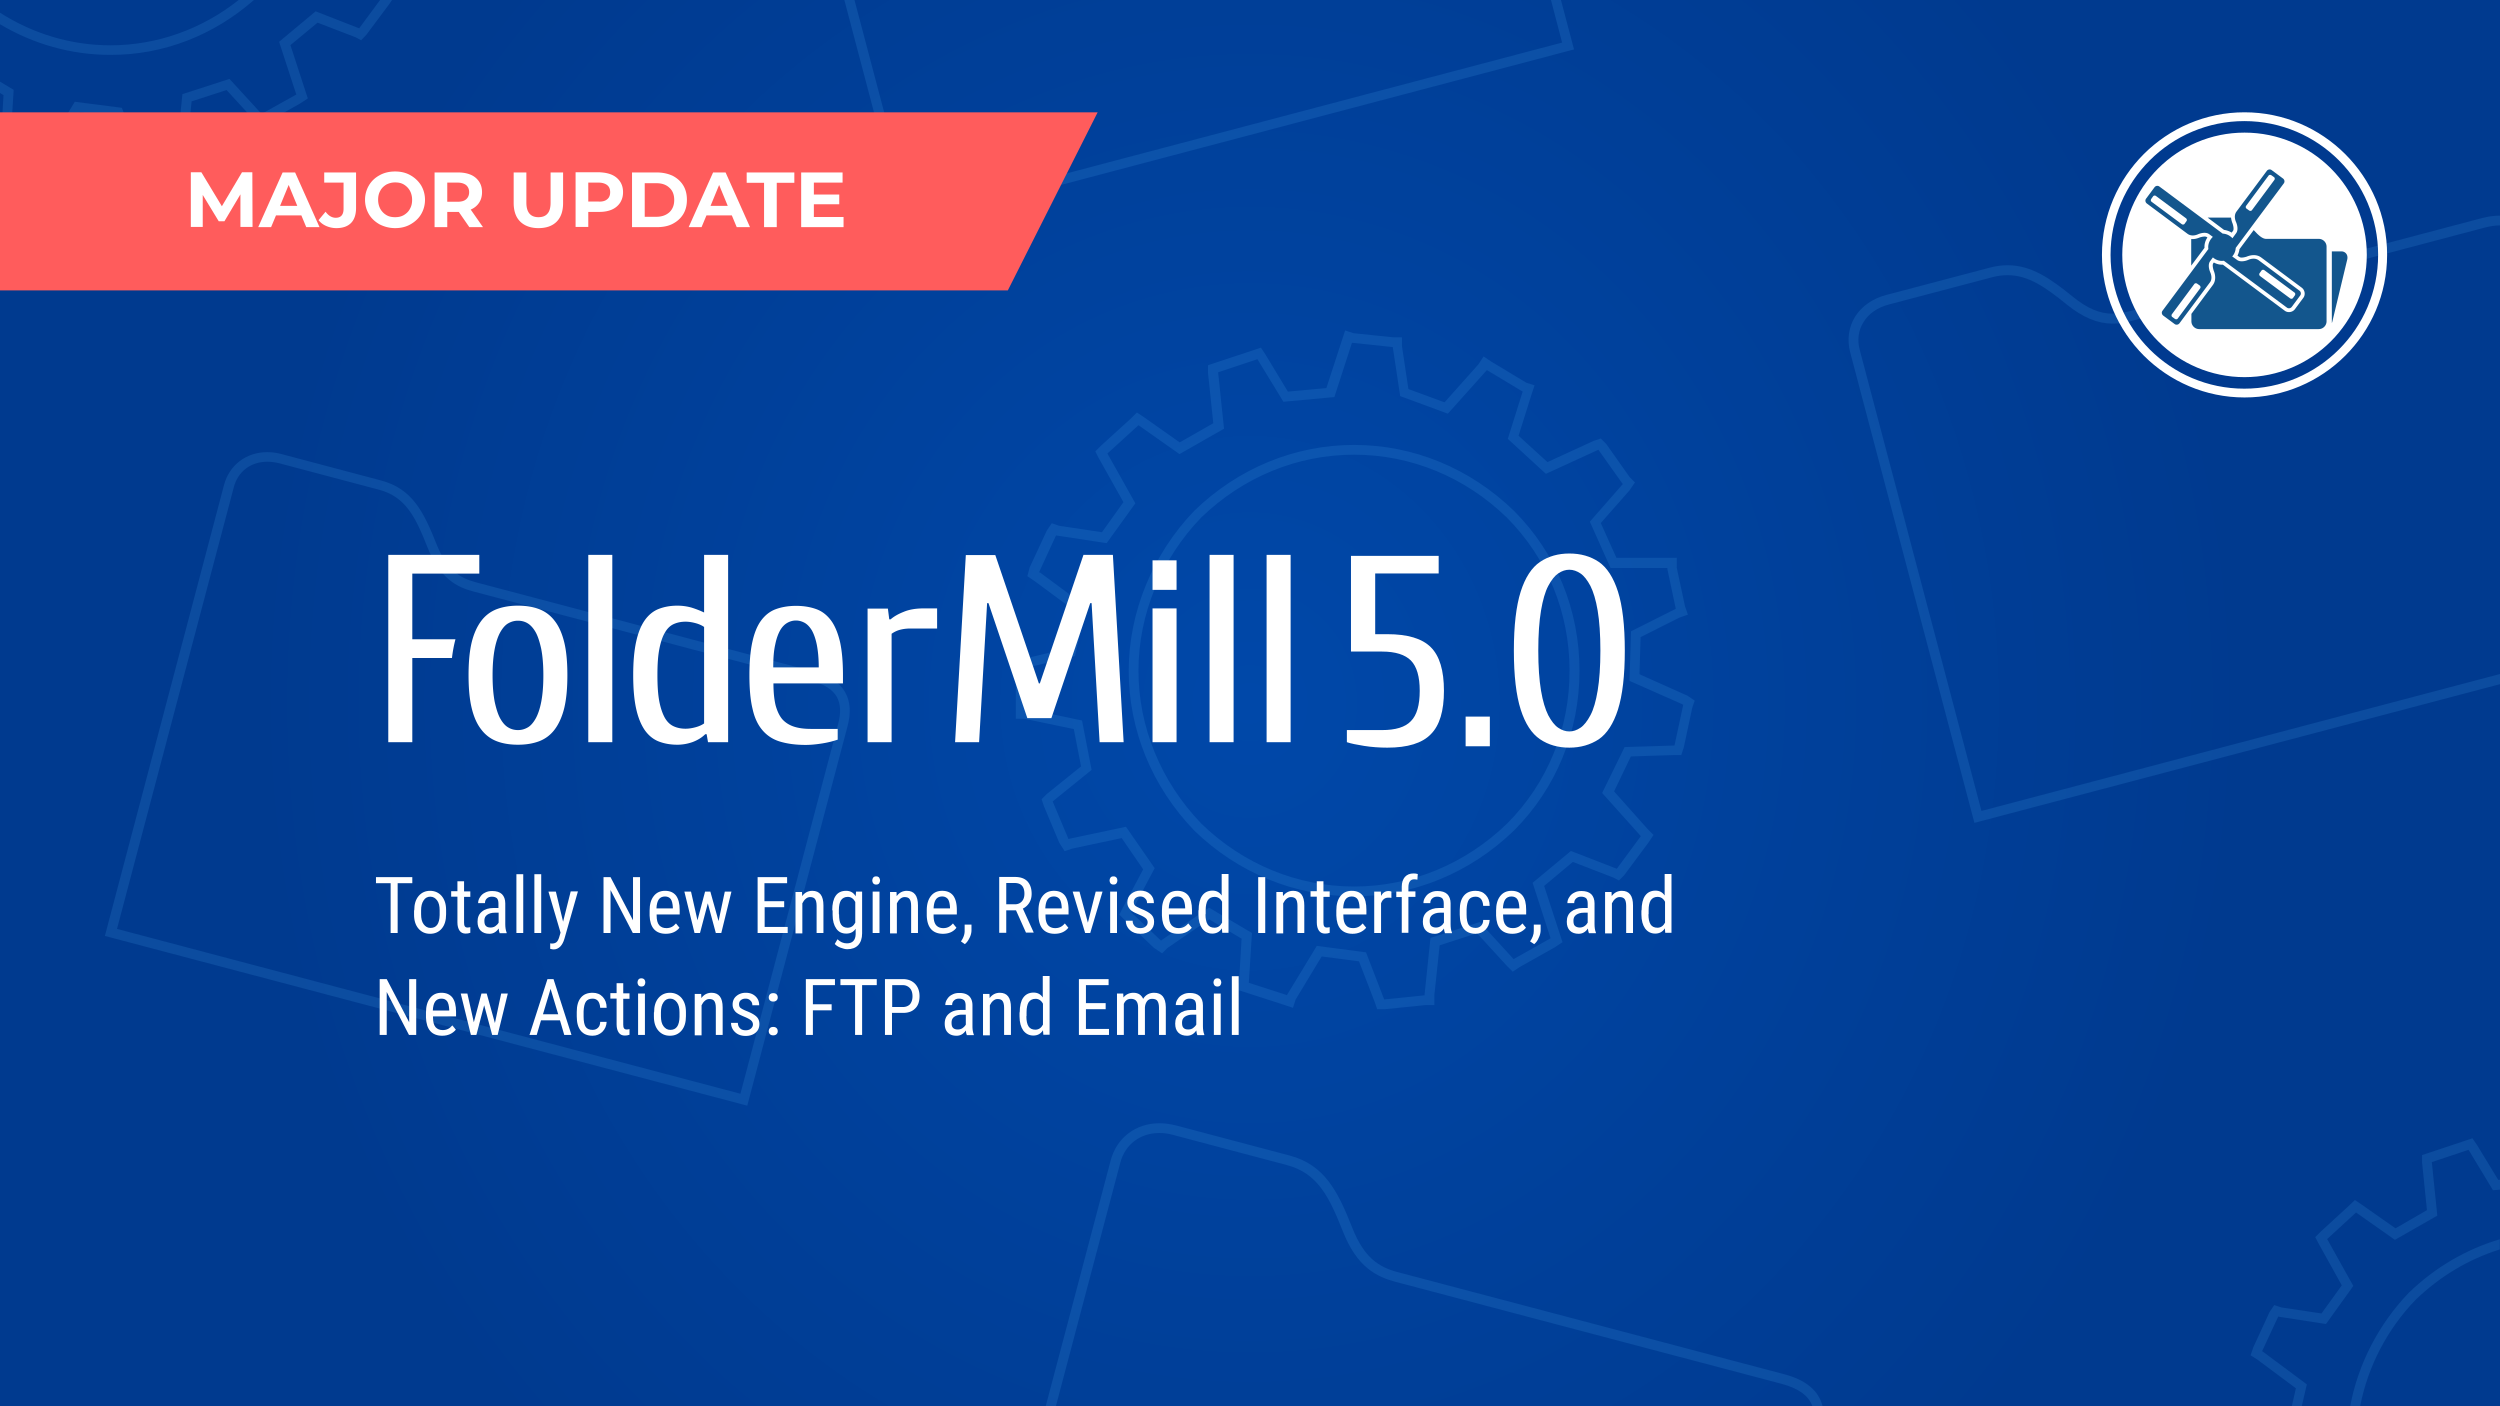 <svg xmlns="http://www.w3.org/2000/svg" xmlns:xlink="http://www.w3.org/1999/xlink" viewBox="0 0 1280 720" xmlns:v="https://vecta.io/nano"><rect x="0" y="0" width="1280" height="720" fill="#808080" stroke="none"/><radialGradient id="A" cx="640" cy="336.197" r="511.189" gradientTransform="matrix(1 0 0 1.071 0 0)" gradientUnits="userSpaceOnUse"><stop offset="0" stop-color="#0048a9"/><stop offset="1" stop-color="#003a8f"/></radialGradient><path fill="url(#A)" d="M0 0h1280v720H0z"/><g opacity=".19" fill="#3e9ae5"><path d="M1203.3 720h5.1c3.9-20.2 13.8-39.4 28.4-54.5 12.5-12.1 27.2-20.8 43.1-25.8v-5.2c-17.2 5.1-33.2 14.4-46.7 27.5-15.4 16.1-25.9 36.5-29.9 58zm-289.8-16.4l-197.6-52.2c-10-2.6-17.4-7.4-23.5-22.7-7.4-18.7-14.1-32.3-32.2-37.1L602 576.2c-2.8-.7-5.6-1.1-8.4-1.1-12.1 0-21.8 7.4-24.9 18.9l-33.3 126h5.2l33-124.7c2.5-9.4 10.2-15.2 20-15.2 2.3 0 4.7.3 7.1 1l58.1 15.4c15.9 4.2 21.7 16.2 28.8 34.1 7.2 18.2 17.2 23.1 26.9 25.7l197.6 52.2c8.7 2.3 13.9 6 15.9 11.6h5.2c-2-8.1-8.6-13.6-19.7-16.5zM0 70.9v2.7l22.5 7.3 4.5 1.5 1.3-4.2 12.6-20.7 17.9 2.3 7.5 19.6 1.3 3.7h3.9L91.1 81h4.5v-5.1l2.5-24 17.9-5.8 14.5 15.8 2.8 2.9 3.7-2.4 16.8-9.5 3.8-2.5-8.9-27.3 13.9-11.5 19.5 7.5 2.8 1.5 2.6-2.7 11.8-15.8 1.4-2.1h-6.1l-10.7 14.5-22.3-8.7-18.7 15.6 8.7 26.7.1.3-17.2 9.6-.5.4-16.5-18-24.1 7.8-2.8 27.4v.5l-19.3 2h-.1l-8.8-22.9-24.1-3.1L23.8 76 5.5 70.2 7 46l-7-4.2v5.8l1.8 1.1L.6 69.2zm805.9-45.6L799.2 0h-5.1l5.7 21.8-333.3 88L437.5 0h-5.2l30.6 115.9zm161.2 130.6l53.1-14c2.6-.7 5.2-1 7.7-1 10.7 0 19.4 6.2 30.4 15.1 8.2 6.6 15.7 9.7 23.4 9.7 3 0 6.1-.4 9.7-1.4l180.5-47.7c3-.8 5.7-1.2 8.1-1.2v-5c-2.9 0-6 .4-9.4 1.3l-180.5 47.7c-3.2.8-5.9 1.2-8.4 1.2-6.6 0-12.9-2.6-20.3-8.6-11.4-9.2-21.1-16.2-33.5-16.2-2.9 0-6 .4-9 1.2l-53.1 14c-6.9 1.8-12.5 5.7-15.9 11-3.4 5.4-4.3 11.9-2.6 18.4l63.6 240.9 269.1-71v-5.2l-265.5 70.1-62.3-236c-1.4-5.2-.7-10.2 2-14.4 2.6-4.3 7.2-7.4 12.9-8.9zM130 0h-7.8c-18.9 15-41.9 23.2-65.7 23.2-20.1 0-39.6-5.9-56.5-16.7v5.9c17.1 10.2 36.5 15.7 56.5 15.7 26.9.1 52.8-9.9 73.5-28.1zm1048.5 720l2.6-11.2-22.3-16.6-.6-.4 8.1-17.4.1-.3 24.5 3.8 14-19.5-13.4-24 14.8-13.6 19.9 14 21.7-12.4-2.8-27.3v-.1l18.8-6.3 12.5 20.7 3.6-.3V604l-.9.1-10.7-17.6-2.5-3.7-25.8 8.6v3.8l2.5 24.4-16.1 9.3-17.1-12-3.7-2.5-2.8 2.7-14.8 13.6-2.7 2.7 1.5 2.9 12.1 21.8-10.4 14.4-20.6-3.1-3.6-1.2-2.4 3.6-8.3 18-1.4 4.1 3.6 2.3 19.6 14.6-2.1 9.2zM693.3 227.8c-30.3 0-59.3 11.9-81.8 33.7-21.3 22.1-33.6 52-33.6 81.9 0 30.3 11.9 59.4 33.6 81.9 22.4 21.7 51.5 33.6 81.8 33.6s59.3-11.9 81.8-33.6c21.7-21.7 33.6-50.8 33.6-81.9s-11.9-60.2-33.6-81.9c-22.5-21.8-51.5-33.7-81.8-33.7zm78.3 193.9c-21.5 20.8-49.3 32.2-78.3 32.2s-56.8-11.4-78.2-32.2c-20.7-21.5-32.2-49.4-32.2-78.4 0-28.6 11.7-57.2 32.1-78.3 21.5-20.8 49.3-32.2 78.3-32.2s56.8 11.4 78.2 32.2c20.7 20.8 32.1 48.6 32.1 78.4.1 29.7-11.3 57.6-32 78.3zm85.3-35.1h3.9l1.3-3.9 4.3-20.2 1.3-3.8-3.7-2.5-24.6-11 .6-19 19.9-10 4.3-1.5-1.5-4.4-4.2-19.6v-5.1h-30.9l-8-17.8 14.7-16.7 2.8-4.1-2.7-2.7-12-17-2.8-2.8-3.6 1.2-23.7 10.9-14.8-13.5 6.7-21.3 1.5-4.5-4.3-1.4-17.6-10.6-4.2-2.8-2.7 4.1-17.3 19.4-18.5-6.8-3.3-22v-4.5h-4.5l-20.3-2.1-4.3-1.4-9.6 29.5-19.7 1.8-11.3-18.7-2.5-3.8-27.1 9v3.9l2.7 25.8-17.2 9.8-18-12.7-3.9-2.6-2.8 2.8-15.7 14.3-2.8 2.8 1.5 3 12.9 23-11 15.4-21.9-3.3-3.8-1.3-2.5 3.7-8.8 18.9-1.2 4.5 3.7 2.5 20.8 15.4-4.3 19.1-21.8 5.3h-4.3V368h4.4l25.3 5.3 3.7 19.1-17.5 14.1-2.7 2.7 1.2 3.6 7.9 18.8 2.7 4.2 3.8-1.3 25.4-5.4 11 16-10.7 20.2-1.5 3 2.7 2.7 15 14.3 4.2 2.8 2.7-2.7 21.4-14.7 16.6 9.9-1.3 21.8-1.4 4.2 24.5 7.9 4.5 1.5 1.4-4.3 13.3-22 19.1 2.5 8 20.7 1.3 3.8h4.1l20.7-2.1h4.5v-5.2l2.7-25.4 19.1-6.2 15.3 16.7 3 3 3.8-2.5 17.8-10 3.9-2.6-9.4-28.8 14.7-12.3 20.7 8 2.9 1.5 2.7-2.7 12.4-16.7 2.6-3.9-2.8-2.8-17.4-19.5 8.6-17.9 21.9-.7zM820.3 406l19.7 22 .1.1-12.3 16.7h0l-23.5-9.1-19.6 16.3 9.1 28.1.1.3-18.3 10.3-.6.4-17.4-19-25.2 8.1-3 28.8v.6l-20.5 2.1h-.2l-9.3-24.1-25.2-3.3-15.3 25.2h0l-19.5-6.3 1.6-25.5-22-13-24.2 16.6-.3.3-.3-.2-14.8-14.1-.2-.2 12-22.6-14.7-21.2-28.8 6.1-.6.2-.2-.4-7.7-18.3-.2-.6 19.9-16.1-4.9-25.3-28.9-6.1V342l25.3-6.1 5.7-25.3-23.5-17.4-.6-.2 8.5-18.5.3-.4.3.1 25.5 3.9 14.7-20.4-14.3-25.5 15.8-14.4.1-.1 21 14.8 22.8-13-3-28.7v-.2l20.1-6.7 13.3 21.8 26.1-2.4 9-27.8 20.9 2.2 3.8 25.1 24.4 9 19.7-22 .3-.3 18.3 11h0l-7.6 24.2 19.5 17.9 26.4-12.1.5-.2 12.2 17.2.3.3-16.9 19.3 10.6 23.7h29.1v.6l4.3 20.3h0l-22.9 11.5-.8 25.4 27.1 12 .4.3-4.4 20.5-.1.3-25.5.8-11.5 23.5zm-403.5-62.1l-172.9-45.7c-8.7-2.3-15.1-6.4-20.4-19.6-6.5-16.4-12.4-28.4-28.4-32.6l-50.9-13.5c-2.5-.7-5-1-7.4-1-10.7 0-19.4 6.6-22.1 16.8l-61 230.9 328.9 86.9L433.9 372c1.9-7.1 1.5-12.9-1.2-17.6-2.7-4.9-8.1-8.5-15.9-10.5zm12.3 26.8l-50 189.3-319.2-84.4 59.8-226.1c2.1-8.1 8.7-13.1 17.2-13.1 2 0 4 .3 6.1.8l50.9 13.5c13.8 3.6 18.9 14.1 25 29.6 6.4 16.1 15.2 20.4 23.7 22.6l172.9 45.7c6.5 1.7 10.7 4.4 12.9 8.1 2 3.6 2.3 8.2.7 14z"/></g><g fill="#fff"><path d="M710.3 382.8c-4.1 0-8.1-.3-11.9-.9s-6.7-1.2-8.8-1.9v-6.2h18c6.9 0 11.9-1.5 14.8-4.6 3-3 4.5-8.2 4.5-15.5s-1.5-12.4-4.5-15.5c-3-3-7.9-4.6-14.8-4.6h-15.9v-49h44.9v9h-32.5v31.1h6.2c10.4 0 17.8 2.2 22.3 6.7s6.7 11.9 6.7 22.3c0 10.3-2.2 17.7-6.7 22.2-4.4 4.6-11.9 6.9-22.3 6.9zm40.1-.7v-15.2h12.4v15.2h-12.4zm53.1.7c-5.7 0-10.7-1.4-15-4.3s-7.6-8-9.9-15.2-3.5-17.3-3.5-30.2 1.2-22.9 3.5-30.2c2.3-7.2 5.6-12.3 9.9-15.2s9.3-4.3 15-4.3c5.8 0 10.8 1.4 15.1 4.3 4.2 2.9 7.5 8 9.8 15.2s3.5 17.3 3.5 30.2-1.2 22.9-3.5 30.2c-2.3 7.2-5.6 12.3-9.8 15.2-4.3 2.8-9.3 4.3-15.1 4.3zm0-8.3c1.9 0 3.8-.6 5.7-1.9 1.8-1.2 3.5-3.4 5.1-6.4s2.8-7.2 3.7-12.6 1.4-12.2 1.4-20.5-.5-15.1-1.4-20.5-2.2-9.6-3.7-12.6c-1.6-3-3.3-5.2-5.1-6.4s-3.7-1.9-5.7-1.9c-1.9 0-3.8.6-5.7 1.9-1.8 1.2-3.5 3.4-5.1 6.4s-2.8 7.3-3.7 12.6c-.9 5.4-1.4 12.2-1.4 20.5s.5 15.1 1.4 20.5 2.2 9.6 3.7 12.6c1.6 3 3.3 5.2 5.1 6.4 1.9 1.3 3.8 1.9 5.7 1.9zm-592.4 77.7h-7.5v25.5H200v-25.5h-7.5v-3.1h18.6v3.1z"/><use xlink:href="#C"/><path d="M237.6 451.3v5.1h3.2v2.8h-3.2v13.2c0 .8.1 1.5.4 1.9s.7.6 1.4.6c.5 0 .9-.1 1.4-.2v2.9c-.8.3-1.6.4-2.4.4-1.4 0-2.4-.5-3.1-1.5s-1.1-2.4-1.1-4.2v-13.2H231v-2.8h3.2v-5.1h3.4zm18.2 26.4c-.2-.5-.4-1.2-.5-2.3-1.2 1.8-2.8 2.7-4.7 2.7s-3.4-.5-4.5-1.6-1.6-2.6-1.6-4.6c0-2.2.7-3.9 2.2-5.1 1.5-1.3 3.5-1.9 6-1.9h2.5v-2.3c0-1.3-.3-2.2-.8-2.7-.6-.5-1.4-.8-2.6-.8-1 0-1.9.3-2.5.9-.7.6-1 1.4-1 2.4h-3.5c0-1.1.3-2.1 1-3.1.6-1 1.5-1.8 2.6-2.3 1.1-.6 2.3-.8 3.6-.8 2.2 0 3.8.5 5 1.6 1.1 1.1 1.7 2.7 1.7 4.7v10.7c0 1.6.2 3.1.7 4.3v.3h-3.6zm-4.6-2.8c.8 0 1.7-.2 2.4-.7s1.3-1.1 1.7-1.8v-5.1h-2c-1.6 0-2.9.4-3.9 1.1s-1.4 1.7-1.4 3c0 1.2.2 2.1.7 2.6.5.6 1.3.9 2.5.9zm16.7 2.8h-3.5v-30.1h3.5v30.1zm9.2 0h-3.5v-30.1h3.5v30.1zm11.2-5.8l3.9-15.5h3.7l-6.9 24.2c-.5 1.8-1.3 3.2-2.2 4.1-1 .9-2 1.4-3.3 1.4-.5 0-1.1-.1-1.8-.3V483l.8.1c1 0 1.8-.2 2.4-.7s1-1.3 1.4-2.5l.7-2.4-6.2-21h3.8l3.7 15.4zm39.3 5.8H324l-11.4-22v22H309v-28.6h3.6l11.5 22.1v-22.1h3.6v28.6z"/><use xlink:href="#D"/><path d="M367.9 471.6l3.2-15.1h3.4l-5.2 21.2h-2.8l-4.1-15.2-4 15.2h-2.8l-5.2-21.2h3.4l3.3 14.7 3.9-14.7h2.7l4.2 15.1zm33.7-7.1h-10.1v10.1h11.8v3.1h-15.4v-28.6H403v3.1h-11.6v9.2h10.1v3.1z"/><use xlink:href="#E"/><path d="M426.1 466.1c0-3.3.6-5.8 1.8-7.5s3-2.5 5.3-2.5c2.2 0 3.8.9 4.9 2.8l.2-2.4h3.1v21.4c0 2.6-.7 4.6-2 6s-3.2 2.1-5.6 2.1c-1 0-2.2-.3-3.5-.8s-2.3-1.2-2.9-1.9l1.4-2.4c1.4 1.4 3 2.1 4.8 2.1 2.9 0 4.4-1.6 4.5-4.7v-2.8c-1.1 1.7-2.7 2.5-4.8 2.5-2.2 0-3.9-.8-5.1-2.5s-1.9-4-1.9-7.1v-2.3zm3.5 2c0 2.4.3 4.1 1 5.2s1.8 1.7 3.4 1.7c1.7 0 3-.9 3.9-2.6v-10.6c-.9-1.7-2.2-2.6-3.8-2.6s-2.7.6-3.5 1.7c-.7 1.1-1.1 2.8-1.1 5.1v2.1z"/><use xlink:href="#F"/><use xlink:href="#E" x="48.4"/><path d="M482.8 478.1c-2.6 0-4.7-.8-6.1-2.4s-2.1-3.9-2.2-6.9v-2.6c0-3.2.7-5.6 2.1-7.4s3.3-2.7 5.8-2.7 4.3.8 5.6 2.4c1.2 1.6 1.9 4 1.9 7.4v2.3H478v.5c0 2.3.4 3.9 1.3 5 .9 1 2.1 1.5 3.7 1.5 1 0 1.9-.2 2.7-.6s1.5-1 2.2-1.8l1.8 2.2c-1.5 2-3.8 3.1-6.9 3.1zm-.4-19.1c-1.4 0-2.5.5-3.2 1.5s-1.1 2.5-1.2 4.6h8.4v-.5c-.1-2-.5-3.5-1.1-4.3-.7-.8-1.6-1.3-2.9-1.3zm11.6 24.4l-2-1.4c1.2-1.7 1.9-3.5 1.9-5.3v-3.3h3.5v2.8c0 1.3-.3 2.6-1 4s-1.4 2.4-2.4 3.2zm26.2-17.3h-5v11.5h-3.6V449h8c2.8 0 4.9.7 6.4 2.2 1.4 1.5 2.2 3.6 2.2 6.4 0 1.8-.4 3.3-1.2 4.6a7.98 7.98 0 0 1-3.3 3l5.5 12.1v.2h-3.9l-5.1-11.4zm-5-3.1h4.4c1.5 0 2.7-.5 3.6-1.5s1.3-2.3 1.3-3.9c0-3.7-1.7-5.5-5-5.5h-4.3V463zm24.8 15.1c-2.6 0-4.7-.8-6.1-2.4s-2.1-3.9-2.2-6.9v-2.6c0-3.2.7-5.6 2.1-7.4s3.3-2.7 5.8-2.7 4.3.8 5.6 2.4c1.2 1.6 1.9 4 1.9 7.4v2.3h-11.8v.5c0 2.3.4 3.9 1.3 5 .9 1 2.1 1.5 3.7 1.5 1 0 1.9-.2 2.7-.6s1.5-1 2.2-1.8l1.8 2.2c-1.6 2-3.9 3.1-7 3.1zm-.4-19.1c-1.4 0-2.5.5-3.2 1.5s-1.1 2.5-1.2 4.6h8.4v-.5c-.1-2-.5-3.5-1.1-4.3-.7-.8-1.6-1.3-2.9-1.3zm17.4 13.4l4-15.9h3.5l-6.3 21.2h-2.6l-6.4-21.2h3.5l4.3 15.9z"/><use xlink:href="#G"/><path d="M587.6 472.2c0-.7-.3-1.4-.8-1.9s-1.6-1.2-3.3-1.9c-1.9-.8-3.2-1.4-4-2-.8-.5-1.3-1.2-1.7-1.9s-.6-1.5-.6-2.5c0-1.7.6-3.2 1.9-4.3s2.9-1.7 4.8-1.7c2.1 0 3.7.6 5 1.8s1.9 2.7 1.9 4.6h-3.5c0-1-.3-1.8-1-2.4-.6-.7-1.5-1-2.5-1s-1.8.3-2.4.8-.9 1.2-.9 2.1c0 .7.2 1.3.6 1.7s1.4 1 3.1 1.7c2.6 1 4.3 2 5.3 3s1.4 2.2 1.4 3.7c0 1.8-.6 3.3-1.9 4.4s-3 1.7-5.1 1.7c-2.2 0-4-.6-5.4-1.9s-2.1-2.9-2.1-4.8h3.5c0 1.2.4 2.1 1.1 2.8s1.6 1 2.9 1c1.1 0 2-.3 2.6-.8.8-.6 1.1-1.3 1.1-2.2z"/><use xlink:href="#D" x="262.3"/><use xlink:href="#H"/><path d="M647.8 477.7h-3.6v-28.6h3.6v28.6z"/><use xlink:href="#E" x="246.2"/><path d="M677.6 451.3v5.1h3.2v2.8h-3.2v13.2c0 .8.1 1.5.4 1.9s.7.6 1.4.6c.5 0 .9-.1 1.4-.2v2.9c-.8.3-1.6.4-2.4.4-1.4 0-2.4-.5-3.1-1.5s-1.1-2.4-1.1-4.2v-13.2H671v-2.8h3.2v-5.1h3.4z"/><use xlink:href="#I"/><path d="M712.4 459.7c-.5-.1-1-.1-1.6-.1-1.8 0-3 1-3.7 2.9v15.2h-3.5v-21.2h3.4l.1 2.2c.9-1.7 2.2-2.5 3.9-2.5.5 0 1 .1 1.4.3v3.2zm5.3 18v-18.4h-2.8v-2.8h2.8V454c0-2.2.6-3.8 1.6-5 1.1-1.2 2.5-1.8 4.5-1.8.7 0 1.4.1 2.1.3l-.2 2.9c-.5-.1-1-.2-1.6-.2-2 0-3 1.4-3 4.2v2h3.6v2.8h-3.6v18.4h-3.4zm22.1 0c-.2-.5-.4-1.2-.5-2.3-1.2 1.8-2.8 2.7-4.7 2.7s-3.4-.5-4.5-1.6-1.6-2.6-1.6-4.6c0-2.2.7-3.9 2.2-5.1s3.5-1.9 6-1.9h2.5v-2.3c0-1.3-.3-2.2-.8-2.7-.6-.5-1.4-.8-2.6-.8-1 0-1.9.3-2.5.9-.7.6-1 1.4-1 2.4h-3.5c0-1.1.3-2.1 1-3.1.6-1 1.5-1.8 2.6-2.3 1.1-.6 2.3-.8 3.6-.8 2.2 0 3.8.5 5 1.6 1.1 1.1 1.7 2.7 1.7 4.7v10.7c0 1.6.2 3.1.7 4.3v.3h-3.6zm-4.6-2.8c.8 0 1.7-.2 2.4-.7.8-.5 1.3-1.1 1.7-1.8v-5.1h-2c-1.6 0-2.9.4-3.9 1.1s-1.4 1.7-1.4 3c0 1.2.2 2.1.7 2.6s1.3.9 2.5.9z"/><use xlink:href="#J"/><use xlink:href="#I" x="81.8"/><path d="M785.5 483.4l-2.1-1.4c1.2-1.7 1.9-3.5 1.9-5.3v-3.3h3.5v2.8c0 1.3-.3 2.6-1 4-.5 1.3-1.3 2.4-2.3 3.2zm28-5.7c-.2-.5-.4-1.2-.5-2.3-1.2 1.8-2.8 2.7-4.7 2.7s-3.4-.5-4.5-1.6-1.6-2.6-1.6-4.6c0-2.2.7-3.9 2.2-5.1s3.5-1.9 6-1.9h2.5v-2.3c0-1.3-.3-2.2-.8-2.7-.6-.5-1.4-.8-2.6-.8-1 0-1.9.3-2.5.9-.7.6-1 1.4-1 2.4h-3.5c0-1.1.3-2.1 1-3.1.6-1 1.5-1.8 2.6-2.3 1.1-.6 2.3-.8 3.6-.8 2.2 0 3.8.5 5 1.6 1.1 1.1 1.7 2.7 1.7 4.7v10.7c0 1.6.2 3.1.7 4.3v.3h-3.6zm-4.7-2.8c.8 0 1.7-.2 2.4-.7.8-.5 1.3-1.1 1.7-1.8v-5.1h-2c-1.6 0-2.9.4-3.9 1.1s-1.4 1.7-1.4 3c0 1.2.2 2.1.7 2.6s1.4.9 2.5.9zm16.3-18.4l.1 2.3c1.3-1.8 3.1-2.7 5.2-2.7 3.8 0 5.7 2.5 5.7 7.5v14.1h-3.5v-13.9c0-1.7-.3-2.8-.8-3.5-.6-.7-1.4-1-2.5-1-.9 0-1.6.3-2.3.9s-1.2 1.3-1.7 2.3v15.4h-3.5v-21.2h3.3z"/><use xlink:href="#H" x="226.8"/><path d="M213 529.9h-3.6l-11.4-22v22h-3.6v-28.6h3.6l11.5 22.1v-22.1h3.6v28.6zm13.4.4c-2.6 0-4.7-.8-6.1-2.4s-2.1-3.9-2.2-6.9v-2.6c0-3.2.7-5.6 2.1-7.4s3.3-2.7 5.8-2.7 4.3.8 5.6 2.4c1.2 1.6 1.9 4 1.9 7.4v2.3h-11.8v.5c0 2.3.4 3.9 1.3 5 .9 1 2.1 1.5 3.7 1.5 1 0 1.9-.2 2.7-.6s1.5-1 2.2-1.8l1.8 2.2c-1.7 2-4 3.1-7 3.1zm-.4-19c-1.4 0-2.5.5-3.2 1.5s-1.1 2.5-1.2 4.6h8.4v-.5c-.1-2-.5-3.5-1.1-4.3-.7-.9-1.6-1.3-2.9-1.3zm27.4 12.5l3.2-15.1h3.4l-5.2 21.2H252l-4.1-15.2-4 15.2h-2.8l-5.2-21.2h3.4l3.3 14.7 3.9-14.7h2.7l4.2 15.1zm33.3-1.4H277l-2.2 7.5h-3.7l9.2-28.6h3.1l9.2 28.6h-3.7l-2.2-7.5zm-8.7-3.1h7.8l-3.9-13-3.9 13z"/><use xlink:href="#J" x="-452.1" y="52.2"/><path d="M319.1 503.5v5.1h3.2v2.8h-3.2v13.2c0 .8.1 1.5.4 1.9s.7.6 1.4.6c.5 0 .9-.1 1.4-.2v2.9c-.8.3-1.6.4-2.4.4-1.4 0-2.4-.5-3.1-1.5s-1.1-2.4-1.1-4.2v-13.2h-3.2v-2.8h3.2v-5.1h3.4z"/><use xlink:href="#G" x="-241.7" y="52.2"/><use xlink:href="#C" x="122.8" y="52.2"/><use xlink:href="#K"/><path d="M385.5 524.5c0-.7-.3-1.4-.8-1.9s-1.6-1.2-3.3-1.9c-1.9-.8-3.2-1.4-4-2-.8-.5-1.3-1.2-1.7-1.9s-.6-1.5-.6-2.5c0-1.7.6-3.2 1.9-4.3s2.9-1.7 4.8-1.7c2.1 0 3.7.6 5 1.8s1.9 2.7 1.9 4.6h-3.5c0-1-.3-1.8-1-2.4-.6-.7-1.5-1-2.5-1s-1.8.3-2.4.8-.9 1.2-.9 2.1c0 .7.2 1.3.6 1.7s1.4 1 3.1 1.7c2.6 1 4.3 2 5.3 3s1.4 2.2 1.4 3.7c0 1.8-.6 3.3-1.9 4.4s-3 1.7-5.1 1.7c-2.2 0-4-.6-5.4-1.9s-2.1-2.9-2.1-4.8h3.5c0 1.2.4 2.1 1.1 2.8s1.6 1 2.9 1c1.1 0 2-.3 2.6-.8.8-.7 1.1-1.4 1.1-2.2zm8.1 3.5c0-.6.2-1.2.6-1.6s.9-.6 1.7-.6 1.3.2 1.7.6.6.9.6 1.6c0 .6-.2 1.1-.6 1.5s-1 .6-1.7.6-1.3-.2-1.7-.6-.6-.9-.6-1.5zm0-17.3c0-.6.2-1.2.6-1.6s.9-.6 1.7-.6 1.3.2 1.7.6.6.9.6 1.6c0 .6-.2 1.1-.6 1.5s-1 .6-1.7.6-1.3-.2-1.7-.6-.6-.9-.6-1.5zm32.2 6.6h-9.6v12.6h-3.6v-28.6h14.9v3.1h-11.3v9.8h9.6v3.1zm23.1-12.9h-7.5v25.5h-3.6v-25.5h-7.5v-3.1h18.6v3.1zm7.8 14.3v11.2h-3.6v-28.6h9.1c2.7 0 4.7.8 6.3 2.4 1.5 1.6 2.3 3.7 2.3 6.3 0 2.7-.7 4.9-2.2 6.3-1.4 1.5-3.5 2.3-6.1 2.3h-5.8zm0-3.1h5.5c1.6 0 2.8-.5 3.7-1.4.8-1 1.3-2.3 1.3-4.1 0-1.7-.4-3.1-1.3-4.1a4.68 4.68 0 0 0-3.6-1.6h-5.5v11.2zm38.3 14.3c-.2-.5-.4-1.2-.5-2.3-1.2 1.8-2.8 2.7-4.7 2.7s-3.4-.5-4.5-1.6-1.6-2.6-1.6-4.6c0-2.2.7-3.9 2.2-5.1 1.5-1.3 3.5-1.9 6-1.9h2.5v-2.3c0-1.3-.3-2.2-.8-2.7-.6-.5-1.4-.8-2.6-.8-1 0-1.9.3-2.5.9-.7.6-1 1.4-1 2.4H484c0-1.1.3-2.1 1-3.1.6-1 1.5-1.8 2.6-2.3 1.1-.6 2.3-.8 3.6-.8 2.2 0 3.8.5 5 1.6 1.1 1.1 1.7 2.7 1.7 4.7v10.7c0 1.6.2 3.1.7 4.3v.3H495zm-4.6-2.8c.8 0 1.7-.2 2.4-.7s1.3-1.1 1.7-1.8v-5.1h-2c-1.6 0-2.9.4-3.9 1.1s-1.4 1.7-1.4 3c0 1.2.2 2.1.7 2.6.5.6 1.4.9 2.5.9z"/><use xlink:href="#K" x="147.6"/><path d="M522.1 518.3c0-3.3.6-5.8 1.8-7.5s3-2.6 5.3-2.6c2 0 3.6.8 4.7 2.5v-11h3.5v30.1h-3.2l-.2-2.3c-1.1 1.8-2.8 2.7-4.9 2.7-2.2 0-3.9-.9-5.2-2.6-1.2-1.7-1.9-4.1-1.9-7.2v-2.1zm3.4 2c0 2.4.4 4.1 1.1 5.2s1.9 1.7 3.5 1.7c1.7 0 3-.9 3.9-2.6v-10.7c-.9-1.7-2.2-2.5-3.8-2.5s-2.7.6-3.5 1.7c-.7 1.1-1.1 2.8-1.1 5.1v2.1zm40.6-3.6H556v10.1h11.8v3.1h-15.4v-28.6h15.2v3.1H556v9.2h10.1v3.1zm9-8l.1 2c1.3-1.6 3-2.4 5.1-2.4 2.4 0 4 1 5 3.1 1.3-2.1 3.2-3.1 5.6-3.1 3.9 0 5.9 2.4 6 7.3v14.3h-3.5v-14c0-1.5-.3-2.7-.8-3.4-.5-.8-1.5-1.1-2.8-1.1-1 0-1.9.4-2.5 1.2s-1 1.8-1.1 3.1v14.2h-3.5v-14.1c0-2.9-1.2-4.4-3.6-4.4-1.8 0-3 .9-3.7 2.6v15.9h-3.5v-21.2h3.2zm37.9 21.2c-.2-.5-.4-1.2-.5-2.3-1.2 1.8-2.8 2.7-4.7 2.7s-3.4-.5-4.5-1.6-1.6-2.6-1.6-4.6c0-2.2.7-3.9 2.2-5.1 1.5-1.3 3.5-1.9 6-1.9h2.5v-2.3c0-1.3-.3-2.2-.8-2.7-.6-.5-1.4-.8-2.6-.8-1 0-1.9.3-2.5.9-.7.6-1 1.4-1 2.4H602c0-1.1.3-2.1 1-3.1.6-1 1.5-1.8 2.6-2.3 1.1-.6 2.3-.8 3.6-.8 2.2 0 3.8.5 5 1.6 1.1 1.1 1.7 2.7 1.7 4.7v10.7c0 1.6.2 3.1.7 4.3v.3H613zm-4.6-2.8c.8 0 1.7-.2 2.4-.7s1.3-1.1 1.7-1.8v-5.1h-2c-1.6 0-2.9.4-3.9 1.1s-1.4 1.7-1.4 3c0 1.2.2 2.1.7 2.6.5.6 1.3.9 2.5.9z"/><use xlink:href="#F" x="174.7" y="52.2"/><path d="M634.2 529.9h-3.5v-30.1h3.5v30.1zm-423-236.2h34.2v-9.6h-46.6V380h12.3v-43.1h20.3c.4-3.4 1-6.6 1.8-9.6h-22.1v-33.6zm437.3-9.5V380h12.3v-95.9h-12.3zM619.3 380h12.3v-95.9h-12.3V380zm-29.2-78h12.3v-15.1h-12.3V302zm0 78h12.3v-68.5h-12.3V380zm-35.4-95.8l-22.3 65.7h-.5l-22.3-65.7h-15.1L489 380h12.3l4.1-71.2h.7l19.9 58.9h12.3l19.9-58.9h.7L563 380h12.3l-5.5-95.9h-15.1zm-92.1 29.1c-2.8 1.1-5 2.4-6.6 3.8h-.7l-.7-5.5h-10.4V380h12.3v-55.5c1.4-1 2.9-1.7 4.5-2.1s3.3-.6 5.1-.6h13.7v-10.3H473c-4.2 0-7.6.6-10.4 1.8zm-37.1 4.4c-2-2.7-4.5-4.7-7.5-5.8s-6.5-1.7-10.4-1.7-7.4.6-10.4 1.7-5.5 3.1-7.5 5.8-3.5 6.4-4.5 11-1.5 10.3-1.5 17.1.5 12.6 1.6 17.1c1 4.6 2.7 8.2 5.1 11 2.3 2.7 5.3 4.7 9 5.8s8 1.7 13.1 1.7c2.7 0 5.6-.3 8.7-.8s5.6-1.2 7.7-1.9v-5.5h-13.7c-3.5 0-6.4-.4-8.8-1.2s-4.4-2.1-5.9-3.8c-1.5-1.8-2.6-4.2-3.4-7.1-.7-3-1.1-6.7-1.1-11.2h35.6v-4.1c0-6.8-.5-12.6-1.5-17.1-1.1-4.6-2.6-8.3-4.6-11zm-29.6 24c0-4.7.3-8.5 1-11.6.6-3.1 1.5-5.5 2.5-7.3s2.3-3.1 3.7-3.9 2.9-1.2 4.4-1.2c1.6 0 3 .4 4.5 1.2 1.4.8 2.6 2.1 3.7 3.9 1 1.8 1.9 4.3 2.5 7.3.6 3.1 1 6.9 1 11.6h-23.3zm-35.4-28.1c-2.1-1-4.2-1.8-6.4-2.5a26.83 26.83 0 0 0-7.3-1c-3.6 0-6.8.6-9.6 1.7s-5.2 3.1-7.1 5.8-3.4 6.4-4.4 11-1.5 10.3-1.5 17.1.5 12.6 1.5 17.1c1 4.6 2.5 8.2 4.4 11 1.9 2.7 4.3 4.7 7.1 5.8s6 1.7 9.6 1.7c2.7 0 5.4-.5 7.9-1.4 2.6-1 4.7-2.3 6.4-4h.7l.7 4.1h10.3v-95.9h-12.3v29.5zm0 56.8c-1 .7-2.4 1.4-4.2 1.9s-3.6.8-5.3.8c-2.2 0-4.2-.4-6-1.2s-3.3-2.2-4.5-4.2c-1.2-2.1-2.2-4.9-2.9-8.4-.7-3.6-1-8.1-1-13.6s.3-10 1-13.5 1.6-6.3 2.9-8.4c1.2-2.1 2.7-3.5 4.5-4.3s3.8-1.2 6-1.2c1.7 0 3.5.3 5.3.8s3.2 1.2 4.2 1.9v49.4zm-59.3 9.6h12.3v-95.9h-12.3V380zM284 317.9c-2.1-2.8-4.8-4.8-7.9-6s-6.8-1.8-10.9-1.8-7.7.6-10.9 1.8c-3.1 1.2-5.8 3.2-7.9 6s-3.8 6.5-4.9 11c-1.1 4.6-1.6 10.2-1.6 16.8s.5 12.3 1.6 16.8c1.1 4.6 2.7 8.2 4.9 11 2.1 2.8 4.8 4.8 7.9 6s6.8 1.8 10.9 1.8 7.7-.6 10.9-1.8c3.1-1.2 5.8-3.2 7.9-6s3.8-6.5 4.9-11c1.1-4.6 1.6-10.2 1.6-16.8s-.5-12.3-1.6-16.8-2.7-8.2-4.9-11zm-6.9 41.5c-.7 3.6-1.7 6.5-2.9 8.6s-2.6 3.7-4.1 4.5c-1.6.9-3.2 1.3-4.9 1.3s-3.4-.4-4.9-1.3c-1.6-.9-2.9-2.4-4.1-4.5s-2.1-5-2.9-8.6c-.7-3.6-1.1-8.1-1.1-13.6s.4-10 1.1-13.6 1.7-6.5 2.9-8.6 2.6-3.7 4.1-4.5c1.6-.9 3.2-1.3 4.9-1.3s3.4.4 4.9 1.3 2.9 2.4 4.1 4.5 2.1 5 2.9 8.6c.7 3.6 1.1 8.1 1.1 13.6s-.4 10-1.1 13.6z"/></g><path fill="#ff5c5c" d="M516 148.7H0V57.5h562z"/><g fill="#fff"><path d="M123.1 116.3V99.5l-8.2 13.8H112l-8.2-13.5v16.4h-6.1v-28h5.4l10.5 17.4 10.3-17.4h5.3l.1 28h-6.2z"/><use xlink:href="#L"/><path d="M167 115.7c-1.6-.7-2.9-1.7-3.9-3l3.6-4.3c1.5 2.1 3.3 3.1 5.2 3.1 2.6 0 4-1.5 4-4.6V93.5H166v-5.2h16.3v18.2c0 3.4-.9 6-2.6 7.7s-4.2 2.6-7.5 2.6c-1.8 0-3.6-.4-5.2-1.1zm27.4-.8c-2.3-1.3-4.2-3-5.5-5.2s-2-4.7-2-7.4.7-5.2 2-7.4 3.1-3.9 5.5-5.2c2.3-1.3 5-1.9 7.9-1.9s5.5.6 7.8 1.9 4.1 3 5.5 5.2c1.3 2.2 2 4.7 2 7.4s-.7 5.2-2 7.4-3.2 3.9-5.5 5.2-4.9 1.9-7.8 1.9-5.5-.7-7.9-1.9zm12.4-4.8c1.3-.8 2.4-1.8 3.1-3.2.8-1.4 1.1-2.9 1.1-4.6s-.4-3.3-1.1-4.6a8.66 8.66 0 0 0-3.1-3.2c-1.3-.8-2.8-1.1-4.5-1.1s-3.1.4-4.5 1.1c-1.3.8-2.4 1.8-3.1 3.2-.8 1.4-1.1 2.9-1.1 4.6s.4 3.3 1.1 4.6a8.66 8.66 0 0 0 3.1 3.2c1.3.8 2.8 1.1 4.5 1.1s3.1-.3 4.5-1.1zm33.5 6.2l-5.4-7.8h-.3-5.6v7.8h-6.5v-28h12.1c2.5 0 4.6.4 6.5 1.2 1.8.8 3.2 2 4.2 3.5s1.5 3.3 1.5 5.4-.5 3.9-1.5 5.4-2.4 2.7-4.3 3.5l6.3 9h-7zm-1.6-21.5c-1-.8-2.5-1.3-4.4-1.3H229v9.8h5.3c1.9 0 3.4-.4 4.4-1.3s1.5-2.1 1.5-3.6-.5-2.7-1.5-3.6zm27.6 18.6c-2.2-2.2-3.3-5.4-3.3-9.5V88.3h6.5v15.4c0 5 2.1 7.5 6.2 7.5 2 0 3.6-.6 4.6-1.8 1.1-1.2 1.6-3.1 1.6-5.7V88.3h6.4V104c0 4.1-1.1 7.3-3.3 9.5s-5.3 3.3-9.3 3.3-7.2-1.2-9.4-3.4zm47-23.9c1.8.8 3.2 2 4.2 3.5s1.5 3.3 1.5 5.4-.5 3.8-1.5 5.4c-1 1.5-2.4 2.7-4.2 3.5s-4 1.2-6.5 1.2h-5.6v7.7h-6.5v-28h12.1c2.5.1 4.7.5 6.5 1.3zm-2.4 12.5c1-.8 1.5-2 1.5-3.6s-.5-2.8-1.5-3.6-2.5-1.3-4.4-1.3h-5.3v9.7h5.3c1.9.1 3.4-.3 4.4-1.2zm12.7-13.7h12.7c3 0 5.7.6 8.1 1.7 2.3 1.2 4.1 2.8 5.4 4.9s1.9 4.6 1.9 7.4-.6 5.3-1.9 7.4-3.1 3.7-5.4 4.9-5 1.7-8.1 1.7h-12.7v-28zM336 111c2.8 0 5-.8 6.7-2.3 1.7-1.6 2.5-3.7 2.5-6.3 0-2.7-.8-4.8-2.5-6.3-1.7-1.6-3.9-2.3-6.7-2.3h-5.9V111h5.9z"/><use xlink:href="#L" x="220.4"/><path d="M391.3 93.6h-9v-5.3h24.4v5.3h-9v22.7h-6.5V93.6zm40.6 17.5v5.2h-21.7v-28h21.2v5.2h-14.7v6.1h13v5h-13v6.5h15.2zm779.9 19.4c0 34.5-28.1 62.6-62.6 62.6s-62.6-28.1-62.6-62.6 28.1-62.6 62.6-62.6 62.6 28.1 62.6 62.6zm10.4 0c0 40.3-32.8 73-73 73s-73-32.8-73-73c0-40.3 32.8-73 73-73s73 32.8 73 73zm-4.6 0c0-37.7-30.7-68.5-68.5-68.5-37.7 0-68.5 30.7-68.5 68.5s30.7 68.5 68.5 68.5 68.5-30.7 68.5-68.5z"/></g><path fill="#13568d" d="M1129.9 121.4c-.8-.6-2.8-.1-3.7.2-1.4.6-2.8.9-4.3.8V136l6.8-9.1a8.41 8.41 0 0 1 1.5-5.3l-.3-.2zm57.3.9h-26.9c-1.8 0-3.4-1.5-4.6-2.6l-1.8-1.9-7.3 9.8c-.1 1.1-.5 2.2-1 3.3l1 .7c.8.6 2.8.1 3.7-.2 2.4-1 5.2-1.2 7.4.4l20.8 15.5c1.6 1.2 2 3.6.8 5.2l-4.3 5.8c-1.2 1.6-3.6 2-5.2.8l-31.7-23.6c-1.6.1-3.2-.3-4.6-1.1l-.3.4c-.6.8-.1 2.8.2 3.7 1 2.4 1.2 5.2-.4 7.4l-11 14.8v3.8c0 2.2 1.8 4 4 4h61.2c2.2 0 4-1.8 4-4v-38.2c0-2.2-1.8-4-4-4zm-55.6 17c-.6-1.4-1.2-4 0-5.6l1.4-1.9c.2.1.3.3.5.4 1.5 1.1 3.4 1.6 5.1 1.3l32.3 24c.8.6 1.9.4 2.5-.4l4.3-5.8c.6-.8.4-1.9-.4-2.5l-20.8-15.5c-1.9-1.4-4.2-.8-5.5-.2-1.4.6-4 1.2-5.6 0l-2.5-1.8c.1-.2.3-.3.4-.5.9-1.2 1.3-2.5 1.4-3.9l24.6-33c.6-.8.4-1.9-.4-2.5l-5.8-4.3c-.8-.6-1.9-.4-2.5.4l-15.5 20.8c-1.4 1.9-.8 4.2-.2 5.5.6 1.4 1.2 4 0 5.6l-1.9 2.6c-.3-.4-.7-.7-1.1-1-1.2-.9-2.5-1.3-3.9-1.4l-32.4-24.1c-.8-.6-1.9-.4-2.5.4l-4.3 5.8c-.6.8-.4 1.9.4 2.5l20.8 15.5c1.9 1.4 4.2.8 5.5.2 1.4-.6 4-1.2 5.6 0l1.9 1.4c-.4.3-.7.7-1 1.1-1.1 1.5-1.6 3.4-1.3 5.1l-23.5 31.6c-.6.8-.4 1.9.4 2.5l5.8 4.3c.8.6 1.9.4 2.5-.4l15.5-20.8c1.4-1.7.8-4.1.2-5.4zm25.3.6l1-1.4c.3-.4.9-.5 1.4-.2l15.5 11.5c.4.3.5.9.2 1.4l-1 1.4c-.3.4-.9.5-1.4.2l-15.5-11.5c-.4-.4-.5-1-.2-1.4zm-6.9-34.5l11.5-15.5c.3-.4.9-.5 1.4-.2l1.4 1c.4.3.5.9.2 1.4l-11.5 15.5c-.3.4-.9.5-1.4.2l-1.4-1c-.4-.3-.5-.9-.2-1.4zm-30.5 7.8l-1 1.4c-.3.4-.9.5-1.4.2l-15.5-11.5c-.4-.3-.5-.9-.2-1.4l1-1.4c.3-.4.9-.5 1.4-.2l15.5 11.5c.4.4.5 1 .2 1.4zm7 34.4l-11.5 15.5c-.3.4-.9.5-1.4.2l-1.4-1c-.4-.3-.5-.9-.2-1.4l11.5-15.5c.3-.4.9-.5 1.4-.2l1.4 1c.4.4.5 1 .2 1.4zm72.2-18.9h-4.8v36.7h0c.1-.2.1-.3.2-.5l7.7-32.1c.5-2.3-.9-4.1-3.1-4.1zm-56.1-9.6l.7-.9c.6-.8.1-2.8-.2-3.7-.4-1-.7-2-.8-3.1h-12l8.4 6.3c1.4.2 2.8.7 3.9 1.4z"/><defs ><path id="C" d="M212.1 466.1c0-3.1.7-5.5 2.2-7.3s3.5-2.7 5.9-2.7 4.4.9 5.9 2.6c1.5 1.8 2.3 4.1 2.3 7.2v2.2c0 3.1-.7 5.5-2.2 7.3s-3.5 2.7-6 2.7-4.4-.9-5.9-2.6-2.3-4.1-2.3-7.1v-2.3zm3.5 2c0 2.2.4 3.9 1.3 5.1s2 1.9 3.5 1.9c3.1 0 4.6-2.2 4.7-6.6v-2.4c0-2.2-.4-3.9-1.3-5.1s-2-1.9-3.5-1.9c-1.4 0-2.6.6-3.4 1.9-.9 1.3-1.3 3-1.3 5.1v2z"/><path id="D" d="M340.9 478.1c-2.6 0-4.7-.8-6.1-2.4s-2.1-3.9-2.2-6.9v-2.6c0-3.2.7-5.6 2.1-7.4s3.3-2.7 5.8-2.7 4.3.8 5.6 2.4c1.2 1.6 1.9 4 1.9 7.4v2.3h-11.8v.5c0 2.3.4 3.9 1.3 5 .9 1 2.1 1.5 3.7 1.5 1 0 1.9-.2 2.7-.6s1.5-1 2.2-1.8l1.8 2.2c-1.6 2-3.9 3.1-7 3.1zm-.4-19.1c-1.4 0-2.5.5-3.2 1.5s-1.1 2.5-1.2 4.6h8.4v-.5c-.1-2-.5-3.5-1.1-4.3s-1.6-1.3-2.9-1.3z"/><path id="E" d="M410.6 456.5l.1 2.3c1.3-1.8 3.1-2.7 5.2-2.7 3.8 0 5.7 2.5 5.7 7.5v14.1h-3.5v-13.9c0-1.7-.3-2.8-.8-3.5s-1.4-1-2.5-1c-.9 0-1.6.3-2.3.9s-1.2 1.3-1.7 2.3v15.4h-3.5v-21.2h3.3z"/><path id="F" d="M450.6 450.8c0 .6-.2 1.1-.5 1.5s-.8.6-1.5.6-1.1-.2-1.5-.6c-.3-.4-.5-.9-.5-1.5s.2-1.1.5-1.5.8-.6 1.5-.6 1.1.2 1.5.6c.3.5.5 1 .5 1.5zm-.3 26.9h-3.5v-21.2h3.5v21.2z"/><path id="G" d="M572.1 450.8c0 .6-.2 1.1-.5 1.5s-.8.6-1.5.6-1.1-.2-1.5-.6c-.3-.4-.5-.9-.5-1.5s.2-1.1.5-1.5.8-.6 1.5-.6 1.1.2 1.5.6c.4.5.5 1 .5 1.5zm-.2 26.9h-3.5v-21.2h3.5v21.2z"/><path id="H" d="M613.7 466.1c0-3.3.6-5.8 1.8-7.5s3-2.6 5.3-2.6c2 0 3.6.8 4.7 2.5v-11h3.5v30.1h-3.2l-.2-2.3c-1.1 1.8-2.8 2.7-4.9 2.7-2.2 0-3.9-.9-5.2-2.6-1.2-1.7-1.9-4.1-1.9-7.2v-2.1zm3.5 2c0 2.4.4 4.1 1.1 5.2s1.9 1.7 3.5 1.7c1.7 0 3-.9 3.9-2.6v-10.7c-.9-1.7-2.2-2.5-3.8-2.5s-2.7.6-3.5 1.7c-.7 1.1-1.1 2.8-1.1 5.1v2.1z"/><path id="I" d="M692.5 478.1c-2.6 0-4.7-.8-6.1-2.4s-2.1-3.9-2.2-6.9v-2.6c0-3.2.7-5.6 2.1-7.4s3.3-2.7 5.8-2.7 4.3.8 5.6 2.4 1.9 4 1.9 7.4v2.3h-11.8v.5c0 2.3.4 3.9 1.3 5s2.1 1.5 3.7 1.5c1 0 1.9-.2 2.7-.6s1.5-1 2.2-1.8l1.8 2.2c-1.7 2-4 3.1-7 3.1zm-.4-19.1c-1.4 0-2.5.5-3.2 1.5s-1.1 2.5-1.2 4.6h8.4v-.5c-.1-2-.5-3.5-1.1-4.3s-1.6-1.3-2.9-1.3z"/><path id="J" d="M755.5 475.1c1.2 0 2.1-.4 2.8-1.1s1.1-1.7 1.1-3h3.3c-.1 2-.8 3.7-2.2 5.1-1.4 1.3-3 2-5 2-2.6 0-4.6-.8-6-2.5s-2.1-4.1-2.1-7.4v-2.3c0-3.2.7-5.6 2.1-7.3s3.4-2.5 6-2.5c2.2 0 3.9.7 5.2 2.1s2 3.2 2 5.6h-3.3c-.1-1.6-.5-2.7-1.1-3.5-.7-.8-1.6-1.2-2.8-1.2-1.5 0-2.7.5-3.4 1.5s-1.1 2.7-1.2 5v2.7c0 2.5.4 4.3 1.1 5.3s1.9 1.5 3.5 1.5z"/><path id="K" d="M359 508.7l.1 2.3c1.3-1.8 3.1-2.7 5.2-2.7 3.8 0 5.7 2.5 5.7 7.5v14.1h-3.5V516c0-1.7-.3-2.8-.8-3.5s-1.4-1-2.5-1c-.9 0-1.6.3-2.3.9s-1.2 1.3-1.7 2.3v15.4h-3.5v-21.2h3.3z"/><path id="L" d="M154.3 110.3h-13l-2.5 6h-6.6l12.5-28h6.4l12.5 28h-6.8l-2.5-6zm-2.1-4.9l-4.4-10.7-4.4 10.7h8.8z"/></defs></svg>